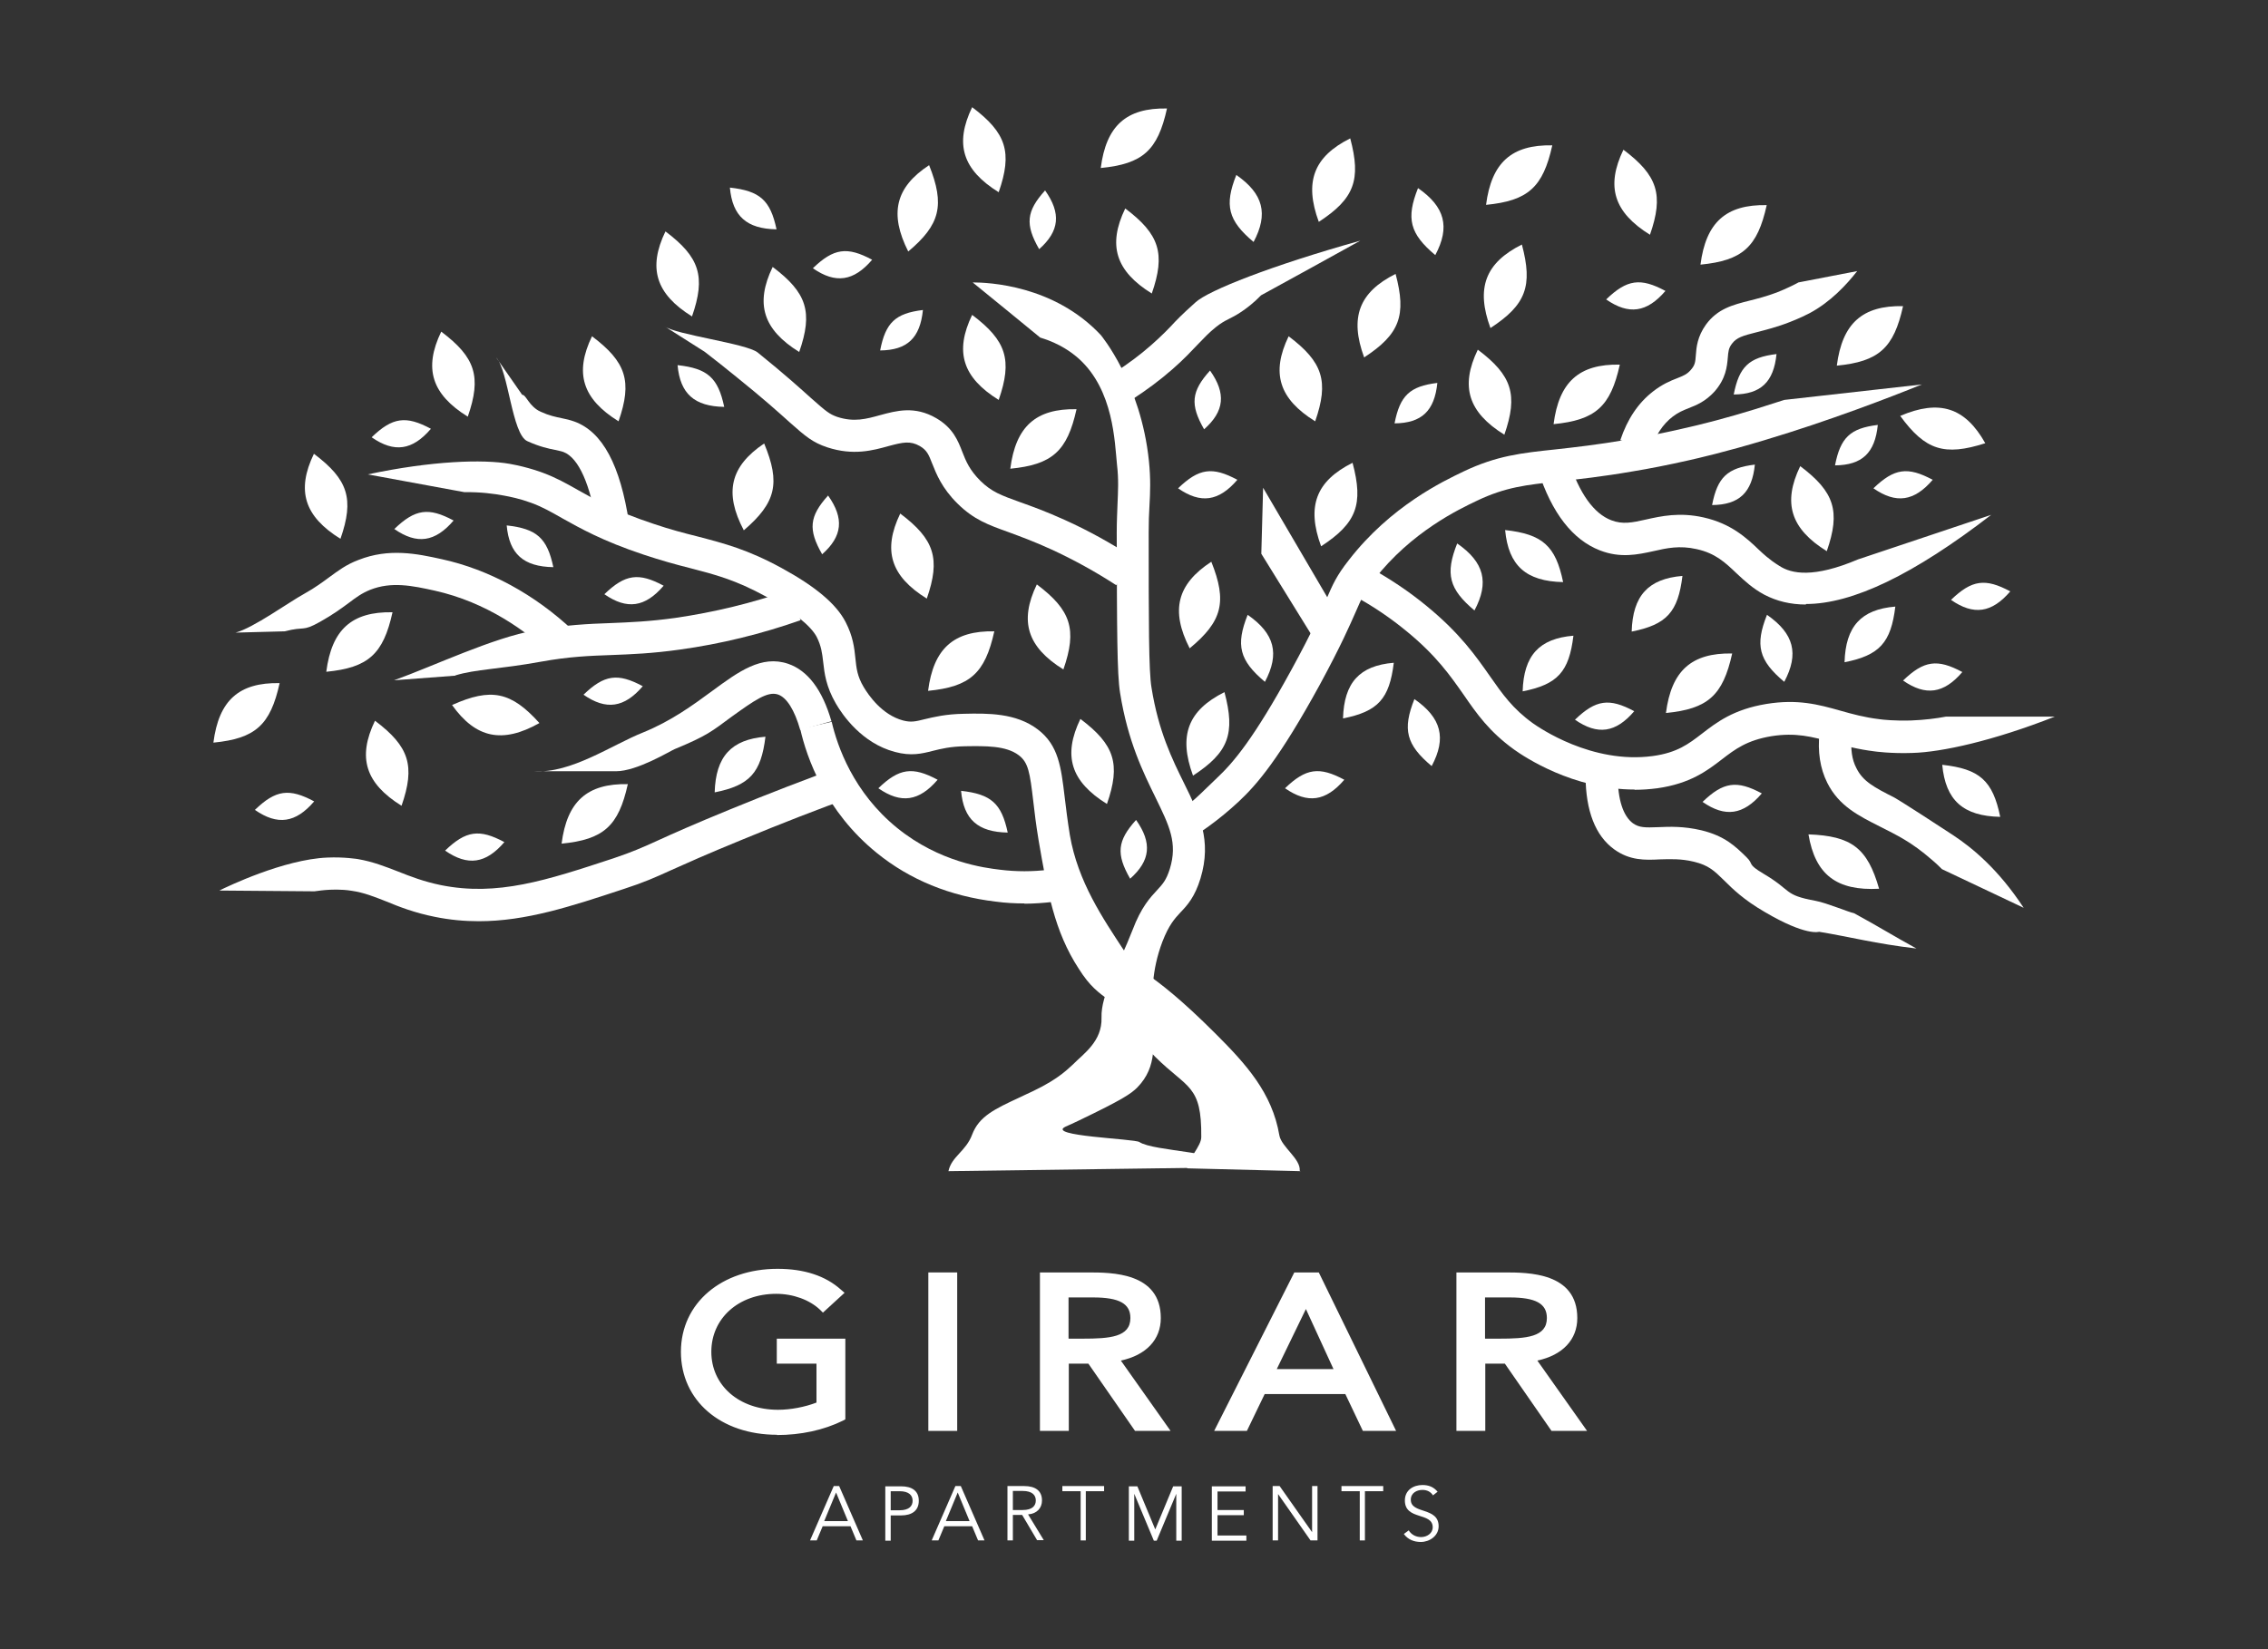 <?xml version="1.0" encoding="UTF-8"?>
<svg id="Layer_1" data-name="Layer 1" xmlns="http://www.w3.org/2000/svg" viewBox="0 0 88 64">
  <rect x="0" y="0" width="88" height="64" fill="#333333" stroke="none"/>
  <defs>
    <style>
      .cls-1 {
        fill: #fff;
      }
    </style>
  </defs>
  <g>
    <g>
      <g>
        <path class="cls-1" d="m32.64,54.97c-.76.37-1.63.54-2.5.54-2.07,0-3.56-1.23-3.56-3.06s1.59-3.06,3.59-3.06c.88,0,1.72.21,2.35.76l-.59.54c-.45-.43-1.14-.67-1.82-.67-1.53,0-2.68,1-2.68,2.42s1.12,2.42,2.76,2.42c.54,0,1.17-.12,1.66-.34v-1.78h-1.54v-.64h2.33v2.86Z"/>
        <path class="cls-1" d="m30.15,55.68c-2.19,0-3.73-1.33-3.73-3.22s1.58-3.22,3.75-3.22c1.03,0,1.86.27,2.46.81l.14.12-.84.77-.11-.11c-.41-.39-1.05-.62-1.7-.62-1.46,0-2.52.95-2.52,2.25s1.07,2.25,2.59,2.25c.49,0,1.05-.11,1.49-.28v-1.51h-1.54v-.97h2.66v3.13l-.09.05c-.75.37-1.64.56-2.57.56Zm.03-6.11c-1.98,0-3.42,1.22-3.42,2.89s1.4,2.89,3.39,2.89c.84,0,1.64-.17,2.33-.48v-2.59h-2v.31h1.54v2.06l-.1.04c-.5.22-1.15.35-1.72.35-1.7,0-2.93-1.09-2.93-2.58s1.2-2.58,2.85-2.58c.68,0,1.35.23,1.82.61l.34-.31c-.53-.4-1.23-.61-2.1-.61Z"/>
      </g>
      <g>
        <path class="cls-1" d="m36.18,49.55h.79v5.82h-.79v-5.82Z"/>
        <path class="cls-1" d="m37.14,55.53h-1.12v-6.15h1.12v6.15Zm-.79-.33h.46v-5.49h-.46v5.49Z"/>
      </g>
      <g>
        <path class="cls-1" d="m40.52,49.55h1.7c1.29,0,2.66.16,2.66,1.6,0,.85-.63,1.4-1.67,1.54l1.89,2.68h-.97l-1.81-2.61h-1.02v2.61h-.79v-5.82Zm.79,2.56h.71c.88,0,2.02,0,2.02-.96,0-.84-.84-.96-1.61-.96h-1.11v1.92Z"/>
        <path class="cls-1" d="m45.42,55.53h-1.38l-1.81-2.61h-.76v2.61h-1.12v-6.15h1.87c.92,0,2.82,0,2.82,1.77,0,.84-.57,1.44-1.55,1.65l1.93,2.73Zm-1.2-.33h.56l-1.87-2.64.27-.04c.97-.13,1.52-.63,1.52-1.37,0-1.19-1-1.44-2.49-1.44h-1.54v5.49h.46v-2.61h1.27l1.81,2.61Zm-2.21-2.92h-.87v-2.25h1.28c.49,0,1.78,0,1.78,1.13s-1.31,1.13-2.18,1.13Zm-.54-.33h.54c1.05,0,1.85-.06,1.85-.8,0-.56-.43-.8-1.45-.8h-.95v1.59Z"/>
      </g>
      <g>
        <path class="cls-1" d="m50.32,49.55h.74l2.84,5.82h-.92l-.68-1.43h-3.33l-.69,1.43h-.89l2.94-5.82Zm.36.89h-.02l-1.38,2.86h2.72l-1.32-2.86Z"/>
        <path class="cls-1" d="m54.17,55.53h-1.29l-.68-1.43h-3.13l-.69,1.43h-1.27l3.11-6.15h.95l3,6.15Zm-1.08-.33h.55l-2.67-5.49h-.54l-2.77,5.49h.52l.69-1.43h3.54l.68,1.43Zm-.83-1.74h-3.25l1.54-3.19h.23l1.47,3.19Zm-2.72-.33h2.2l-1.07-2.33-1.13,2.33Z"/>
      </g>
      <g>
        <path class="cls-1" d="m56.67,49.55h1.7c1.29,0,2.66.16,2.66,1.6,0,.85-.63,1.4-1.67,1.54l1.89,2.68h-.97l-1.81-2.61h-1.02v2.61h-.79v-5.82Zm.79,2.56h.71c.88,0,2.02,0,2.02-.96,0-.84-.84-.96-1.61-.96h-1.11v1.92Z"/>
        <path class="cls-1" d="m61.58,55.53h-1.38l-1.81-2.61h-.76v2.61h-1.12v-6.15h1.87c.92,0,2.82,0,2.82,1.77,0,.84-.57,1.44-1.55,1.65l1.93,2.73Zm-1.2-.33h.56l-1.87-2.64.27-.04c.97-.13,1.52-.63,1.52-1.37,0-1.19-1-1.44-2.49-1.44h-1.54v5.49h.46v-2.61h1.27l1.81,2.61Zm-2.21-2.92h-.87v-2.25h1.28c.49,0,1.78,0,1.78,1.13s-1.31,1.13-2.18,1.13Zm-.54-.33h.54c1.05,0,1.85-.06,1.85-.8,0-.56-.43-.8-1.45-.8h-.95v1.59Z"/>
      </g>
    </g>
    <g>
      <path class="cls-1" d="m31.68,59.78h-.25l.92-2.11h.21l.92,2.11h-.25l-.23-.55h-1.08l-.23.55Zm.31-.75h.91l-.46-1.11-.46,1.11Z"/>
      <path class="cls-1" d="m34.35,57.68h.61c.43,0,.69.18.69.56s-.26.57-.69.57h-.4v.98h-.21v-2.11Zm.21.93h.34c.38,0,.51-.17.51-.37s-.13-.37-.51-.37h-.34v.73Z"/>
      <path class="cls-1" d="m36.4,59.78h-.25l.92-2.11h.21l.92,2.11h-.25l-.23-.55h-1.08l-.23.55Zm.31-.75h.91l-.46-1.11-.46,1.11Z"/>
      <path class="cls-1" d="m39.3,59.78h-.21v-2.11h.65c.43,0,.69.18.69.56,0,.29-.19.51-.54.54l.61,1h-.26l-.58-.98h-.36v.98Zm0-1.18h.38c.38,0,.51-.17.51-.37s-.13-.37-.51-.37h-.38v.73Z"/>
      <path class="cls-1" d="m42.14,59.78h-.21v-1.91h-.71v-.2h1.62v.2h-.71v1.91Z"/>
      <path class="cls-1" d="m44.81,59.39l.71-1.71h.33v2.11h-.21v-1.82h0l-.76,1.82h-.11l-.76-1.82h0v1.82h-.21v-2.11h.33l.71,1.71Z"/>
      <path class="cls-1" d="m47.23,59.59h1.13v.2h-1.34v-2.11h1.31v.2h-1.09v.72h1.02v.2h-1.02v.8Z"/>
      <path class="cls-1" d="m50.91,59.46h0v-1.79h.21v2.11h-.27l-1.26-1.8h0v1.8h-.21v-2.11h.27l1.26,1.79Z"/>
      <path class="cls-1" d="m52.97,59.78h-.21v-1.91h-.71v-.2h1.62v.2h-.71v1.91Z"/>
      <path class="cls-1" d="m55.6,58.03c-.09-.14-.23-.21-.41-.21-.22,0-.45.12-.45.38,0,.57,1.08.27,1.08,1.03,0,.38-.36.61-.69.61-.26,0-.5-.09-.66-.31l.19-.14c.09.15.26.26.48.26s.45-.14.45-.38c0-.6-1.08-.26-1.08-1.04,0-.41.34-.6.68-.6.24,0,.43.07.59.26l-.19.15Z"/>
    </g>
  </g>
  <g>
    <g>
      <path class="cls-1" d="m50.46,45.45l-4.4-.11c.03-.36.55-.86.55-1.21.02-2.04-.53-1.87-1.78-3.11-1.32-1.31-1.28-1.82-1.74-2.16-.48-.35-.8-.58-1.23-1.26-.96-1.47-1.22-3.02-1.56-4.98-.1-.6-.16-1.1-.21-1.54-.13-1.1-.19-1.49-.56-1.77-.5-.38-1.3-.36-2.08-.35-.58.01-.94.1-1.26.18-.43.11-.84.21-1.47.04-1.28-.34-2.03-1.43-2.29-1.88-.38-.66-.44-1.16-.49-1.61-.04-.34-.07-.61-.25-.97-.23-.44-.93-1-1.97-1.57-1.19-.65-1.97-.85-2.97-1.11-.52-.13-1.1-.29-1.79-.52-1.59-.53-2.45-1.02-3.15-1.41-.42-.24-.77-.44-1.21-.6-.44-.16-.79-.23-1.06-.28-.38-.07-.9-.14-1.52-.13-1.25-.23-2.5-.46-3.75-.69,2.49-.53,4.48-.59,5.5-.41.74.13,1.3.35,1.3.35.51.19.92.42,1.36.67.68.38,1.45.82,2.93,1.31.65.22,1.19.36,1.71.49,1.03.27,1.93.5,3.25,1.22,1.32.72,2.13,1.4,2.49,2.1.29.56.34,1.01.38,1.41.04.38.07.69.32,1.11.19.32.71,1.08,1.53,1.3.31.08.48.04.84-.05.34-.08.81-.2,1.53-.21.9-.02,2.01-.04,2.86.61.8.61.9,1.45,1.04,2.62.05.42.11.91.2,1.47.31,1.82,1.29,3.25,2.11,4.5.31.48.49.61.93.93.49.36,1.24.91,2.62,2.29,1.18,1.18,2.19,2.29,2.47,3.94.08.45.83.91.79,1.37Z"/>
      <path class="cls-1" d="m23.17,20.5c-.25-1.69-.72-2.74-1.31-2.96-.08-.03-.19-.05-.32-.08-.26-.05-.62-.13-1.08-.34-.6-.27-.73-2.74-1.21-3.25l1.01,1.45c.16,0,.26.45.72.66.33.15.58.2.82.25.16.03.32.07.49.13,1.09.4,1.78,1.69,2.12,3.95l-1.24.19Z"/>
      <path class="cls-1" d="m17.67,26.22l-2.38.18c1.58-.57,3.81-1.64,5.47-1.94,1.19-.21,2.07-.25,2.93-.28.74-.03,1.51-.06,2.51-.2,1.51-.22,3.01-.58,4.45-1.09l.41,1.18c-1.51.53-3.09.92-4.69,1.14-1.07.15-1.87.18-2.64.21-.85.03-1.65.06-2.75.26-1.59.29-2.53.29-3.31.53Z"/>
      <path class="cls-1" d="m18.58,35.75c-.56,0-1.12-.05-1.71-.17-.8-.16-1.38-.39-1.89-.6-.46-.18-.85-.34-1.33-.41-.42-.07-.82-.04-.87-.04-.23.01-.42.04-.58.06l-3.69-.03c.3-.15,2.5-1.21,4.19-1.28.65-.03,1.19.06,1.19.06.58.1,1.06.29,1.55.48.48.19.99.39,1.67.53,2.19.44,4.08-.18,6.69-1.04.74-.25,1.1-.41,1.74-.7.57-.26,1.35-.61,2.79-1.2,1.46-.6,2.94-1.17,4.4-1.7l.43,1.18c-1.44.52-2.9,1.09-4.35,1.69-1.42.58-2.19.93-2.75,1.18-.66.3-1.06.48-1.86.74-2.06.68-3.79,1.25-5.62,1.25Z"/>
      <path class="cls-1" d="m20.73,29.93c1.43.09,3.01-1.02,4.21-1.5,1.11-.45,1.95-1.07,2.7-1.62,1.02-.75,1.91-1.4,2.94-1.05.76.26,1.33,1.01,1.68,2.23l-1.21.34c-.22-.78-.53-1.27-.87-1.38-.4-.13-.91.23-1.8.87-.76.56-.94.73-2.2,1.25-.19.08-1.46.86-2.28.86"/>
      <path class="cls-1" d="m21.38,25.39c-.94-.88-2.49-2.02-4.52-2.47-.86-.19-1.67-.36-2.5-.03-.32.13-.54.29-.83.51-.27.2-.61.45-1.11.73-.71.4-.57.16-1.37.37l-1.91.05c.69-.18,2.05-1.17,2.67-1.51.43-.24.72-.46.98-.65.33-.24.64-.48,1.12-.66,1.19-.47,2.28-.24,3.23-.03,1.83.4,3.6,1.36,5.11,2.78l-.86.91Z"/>
      <path class="cls-1" d="m36.8,45.45c.12-.57.68-.77.92-1.42.27-.71.87-.99,1.86-1.45.15-.07.31-.15.49-.23,1.07-.51,1.4-.91,1.56-1.04.4-.41,1.14-.89,1.11-1.82-.03-.9.67-2.02,1.2-3.39.34-.9.69-1.27.96-1.56.22-.24.35-.38.49-.82.31-1.01-.02-1.67-.55-2.76-.48-.98-1.08-2.19-1.38-4.07-.12-.73-.12-2.45-.13-6.23,0-.43.02-.78.03-1.09.02-.51.05-.95-.02-1.54-.09-.88-.13-2.88-1.47-4.1-.27-.24-.74-.6-1.51-.83-.87-.71-1.74-1.43-2.62-2.14.6,0,3.15.1,4.97,2.04,0,0,1.56,1.86,1.87,4.9.07.69.05,1.2.02,1.73-.02.31-.03.63-.03,1.02,0,3.49,0,5.41.11,6.04.27,1.69.8,2.77,1.27,3.72.58,1.18,1.08,2.19.63,3.68-.22.72-.51,1.04-.77,1.31-.23.25-.45.48-.71,1.15-.43,1.14-.4,2.07-.38,2.9.03.99.21,1.93-.59,2.75-.24.24-.55.46-2.28,1.29-.18.09-.35.16-.5.23-.8.37,2.67.47,2.86.6.56.37,3.36.37,3.65.98l-11.09.15Z"/>
      <polygon class="cls-1" points="51.08 24.95 48.94 21.49 49.01 18.93 52.15 24.29 51.08 24.95"/>
      <path class="cls-1" d="m45.63,32.88l-.22-1.2c.8-.44,1.15-.87,1.8-1.48.64-.6,1.43-1.52,2.91-4.23.81-1.48,1.13-2.23,1.35-2.73.24-.55.38-.89.87-1.51,1.63-2.1,3.67-3.06,4.44-3.43,1.3-.62,2.26-.72,3.58-.86.72-.08,1.62-.18,2.79-.38.59-.1,1.29-.23,2.11-.42.77-.17,1.74-.42,2.84-.76.45-.14.84-.27,1.13-.36,1.78-.2,3.56-.4,5.34-.6-1.21.49-3.59,1.41-6.1,2.16-1.52.46-2.62.71-2.93.78-.84.19-1.56.33-2.17.43-1.21.21-2.14.31-2.88.39-1.29.14-2.06.22-3.18.75-.69.33-2.54,1.2-3.99,3.06-.39.5-.48.71-.71,1.24-.23.52-.57,1.31-1.4,2.84-1.56,2.85-2.43,3.87-3.15,4.54-.73.68-1.55,1.28-2.44,1.77Z"/>
      <path class="cls-1" d="m70.07,23.46c-.6,0-1.13-.13-1.61-.38-.45-.24-.77-.54-1.08-.83-.44-.42-.82-.78-1.55-.94-.66-.15-1.16-.04-1.68.08-.6.13-1.27.28-2.07-.03-1.06-.41-1.87-1.45-2.4-3.1l1.19-.38c.41,1.27.97,2.05,1.65,2.31.44.17.82.09,1.35-.03.58-.13,1.3-.29,2.23-.08,1.07.24,1.67.8,2.14,1.25.43.41.69.56.8.63.47.31,1.33.48,3.05-.25,1.72-.58,3.45-1.15,5.17-1.73-3.01,2.32-5.38,3.46-7.19,3.46Z"/>
      <path class="cls-1" d="m63.42,30.64c-2.38,0-4.28-1.27-4.67-1.55-.97-.7-1.45-1.39-1.96-2.13-.52-.74-1.06-1.52-2.21-2.46-.63-.52-1.31-.98-2.03-1.37l.6-1.1c.78.43,1.53.93,2.22,1.5,1.29,1.06,1.9,1.94,2.44,2.71.49.7.88,1.26,1.67,1.83.23.16,2.28,1.59,4.65,1.27.95-.13,1.39-.47,1.91-.87.57-.44,1.22-.94,2.49-1.15,1.22-.2,2.03.02,2.88.26.46.13.93.26,1.51.33.13.02.61.07,1.23.05.53-.02.99-.08,1.36-.15,1.41,0,2.81,0,4.22,0-2.39.94-4.39,1.38-5.53,1.41-.83.03-1.46-.06-1.46-.06-.65-.08-1.18-.22-1.66-.36-.78-.21-1.4-.38-2.35-.23-.95.16-1.4.5-1.92.9-.57.44-1.23.94-2.5,1.12-.3.04-.59.06-.88.06Z"/>
      <path class="cls-1" d="m74.36,36.81c-1.61-.19-2.56-.45-3.78-.65,0,0-.5.18-2.11-.77-.81-.47-1.24-.89-1.58-1.23-.38-.37-.59-.58-1.17-.72-.5-.12-.91-.1-1.31-.09-.58.03-1.17.05-1.78-.39-.73-.53-1.1-1.49-1.11-2.84h1.25c0,.91.21,1.55.59,1.83.24.17.47.17.98.15.44-.02.99-.04,1.67.12.91.22,1.32.62,1.75,1.04.31.3,0,.25.67.65,1.12.66.76.82,2.02,1.05.43.08,1.28.44,1.49.48,1.01.55,1.42.82,2.42,1.37Z"/>
      <path class="cls-1" d="m75.35,33.73c-.09-.09-.22-.22-.4-.37-.78-.68-1.33-.94-2.02-1.29-.81-.41-1.58-.79-2.03-1.69-.28-.56-.38-1.21-.3-1.95l1.25.14c-.05.49,0,.9.18,1.24.25.51.68.74,1.47,1.14,0,0,.25.13,2.28,1.46.76.5,1.77,1.34,2.74,2.82-1.06-.5-2.11-1-3.17-1.5Z"/>
      <path class="cls-1" d="m64.06,17.47l-1.19-.39c.27-.81.69-1.44,1.27-1.89.36-.28.67-.41.93-.51.25-.1.38-.15.53-.32.17-.19.18-.31.2-.58.02-.3.06-.72.39-1.18.45-.62,1.05-.77,1.68-.93.32-.08.67-.17,1.07-.32.36-.14.71-.32.71-.32.06-.03.1-.05.13-.07.76-.15,1.52-.29,2.28-.44-.42.54-1.04,1.2-1.84,1.63-.38.2-.78.35-.78.35-.51.2-.93.3-1.27.39-.56.14-.79.21-.97.45-.13.17-.14.3-.16.54-.03.34-.07.81-.52,1.32-.35.38-.69.52-1,.64-.22.09-.4.16-.62.33-.38.29-.67.73-.85,1.29Z"/>
      <path class="cls-1" d="m43.94,15.51l-.68-1.06c.49-.32.97-.67,1.41-1.06.42-.37.69-.65.92-.9,0,0,.25-.27.8-.76.5-.46,2.96-1.43,6.39-2.39-1.28.71-2.57,1.42-3.85,2.12-.29.3-.56.5-.75.63-.46.31-.61.29-1.01.61-.26.21-.44.4-.67.64-.26.27-.54.58-1.01.99-.49.43-1.02.82-1.56,1.17Z"/>
      <path class="cls-1" d="m39.75,35.06c-.37,0-.74-.02-1.11-.07-1.78-.21-3.34-.85-4.62-1.89-1.99-1.61-2.72-3.7-2.97-4.81l1.22-.28c.22.95.84,2.74,2.54,4.12,1.65,1.34,3.41,1.55,3.98,1.62.63.08,1.28.08,1.92,0l.15,1.25c-.37.04-.74.07-1.11.07Z"/>
      <path class="cls-1" d="m43.31,22.71c-.8-.52-1.65-.99-2.52-1.39-.7-.32-1.23-.51-1.66-.67-.78-.28-1.34-.48-1.97-1.1-.62-.61-.83-1.16-.99-1.56-.14-.36-.21-.52-.48-.68-.37-.21-.65-.15-1.21,0-.61.17-1.37.38-2.38.05-.57-.19-.84-.42-1.47-.98-.4-.36-1.01-.91-2.03-1.73-.42-.34-.84-.68-1.26-1l-1.56-.99c.43.33,3.19.67,3.62,1.02,1.04.84,1.66,1.4,2.07,1.77.6.53.71.62,1.02.73.65.21,1.12.08,1.66-.07.63-.17,1.34-.37,2.18.12.65.38.84.87,1.01,1.31.14.36.28.7.7,1.12.44.43.8.56,1.52.82.45.16,1.01.36,1.76.7.93.42,1.83.92,2.68,1.48l-.69,1.05Z"/>
    </g>
    <g>
      <path class="cls-1" d="m43.85,34.1c-.55-.96-.5-1.47.23-2.28.63.89.56,1.58-.23,2.28Z"/>
      <path class="cls-1" d="m46.72,16.66c-.55-.96-.5-1.47.23-2.28.63.89.56,1.58-.23,2.28Z"/>
      <path class="cls-1" d="m40.32,9.67c-.55-.96-.5-1.47.23-2.28.63.89.56,1.58-.23,2.28Z"/>
      <path class="cls-1" d="m31.9,21.51c-.55-.96-.5-1.47.23-2.28.63.89.56,1.58-.23,2.28Z"/>
      <path class="cls-1" d="m67.27,15.31c.21-1.08.59-1.44,1.66-1.57-.11,1.09-.61,1.56-1.66,1.57Z"/>
      <path class="cls-1" d="m66.43,19.6c.21-1.08.59-1.44,1.66-1.57-.11,1.09-.61,1.56-1.66,1.57Z"/>
      <path class="cls-1" d="m71.2,18.06c.21-1.08.59-1.44,1.66-1.57-.11,1.09-.61,1.56-1.66,1.57Z"/>
      <path class="cls-1" d="m54.11,16.43c.21-1.08.59-1.44,1.66-1.57-.11,1.09-.61,1.56-1.66,1.57Z"/>
      <path class="cls-1" d="m34.15,13.6c.21-1.08.59-1.44,1.66-1.57-.11,1.09-.61,1.56-1.66,1.57Z"/>
      <path class="cls-1" d="m9.89,31.43c.81-.78,1.33-.85,2.3-.33-.72.84-1.42.94-2.3.33Z"/>
      <path class="cls-1" d="m61.11,27.93c.81-.78,1.33-.85,2.3-.33-.72.84-1.42.94-2.3.33Z"/>
      <path class="cls-1" d="m49.86,30.59c.81-.78,1.33-.85,2.3-.33-.72.84-1.42.94-2.3.33Z"/>
      <path class="cls-1" d="m22.64,26.96c.81-.78,1.33-.85,2.3-.33-.72.84-1.42.94-2.3.33Z"/>
      <path class="cls-1" d="m75.7,23.28c.81-.78,1.33-.85,2.3-.33-.72.84-1.42.94-2.3.33Z"/>
      <path class="cls-1" d="m14.42,16.97c.81-.78,1.33-.85,2.3-.33-.72.84-1.42.94-2.3.33Z"/>
      <path class="cls-1" d="m66.06,31.12c.81-.78,1.33-.85,2.3-.33-.72.84-1.42.94-2.3.33Z"/>
      <path class="cls-1" d="m73.84,26.41c.81-.78,1.33-.85,2.3-.33-.72.84-1.42.94-2.3.33Z"/>
      <path class="cls-1" d="m45.71,18.95c.81-.78,1.33-.85,2.3-.33-.72.84-1.42.94-2.3.33Z"/>
      <path class="cls-1" d="m15.3,20.53c.81-.78,1.33-.85,2.3-.33-.72.84-1.42.94-2.3.33Z"/>
      <path class="cls-1" d="m23.45,23.06c.81-.78,1.33-.85,2.3-.33-.72.84-1.42.94-2.3.33Z"/>
      <path class="cls-1" d="m17.27,33.01c.81-.78,1.33-.85,2.3-.33-.72.84-1.42.94-2.3.33Z"/>
      <path class="cls-1" d="m62.32,11.62c.81-.78,1.33-.85,2.3-.33-.72.84-1.42.94-2.3.33Z"/>
      <path class="cls-1" d="m34.08,30.59c.81-.78,1.33-.85,2.3-.33-.72.84-1.42.94-2.3.33Z"/>
      <path class="cls-1" d="m31.54,10.41c.81-.78,1.33-.85,2.3-.33-.72.84-1.42.94-2.3.33Z"/>
      <path class="cls-1" d="m72.69,18.95c.81-.78,1.33-.85,2.3-.33-.72.84-1.42.94-2.3.33Z"/>
      <path class="cls-1" d="m47.51,26.86c.43,1.61.16,2.34-1.22,3.24-.57-1.55-.2-2.53,1.22-3.24Z"/>
      <path class="cls-1" d="m59.05,9.49c.43,1.61.16,2.34-1.22,3.24-.57-1.55-.2-2.53,1.22-3.24Z"/>
      <path class="cls-1" d="m52.39,5.37c.43,1.61.16,2.34-1.22,3.24-.57-1.55-.2-2.53,1.22-3.24Z"/>
      <path class="cls-1" d="m54.15,10.63c.43,1.61.16,2.34-1.22,3.24-.57-1.55-.2-2.53,1.22-3.24Z"/>
      <path class="cls-1" d="m77.03,17.2c-1.59.51-2.33.27-3.3-1.06,1.52-.65,2.52-.33,3.3,1.06Z"/>
      <path class="cls-1" d="m52.48,17.96c.43,1.61.16,2.34-1.22,3.24-.57-1.55-.2-2.53,1.22-3.24Z"/>
      <path class="cls-1" d="m65.28,22.35c-.17,1.4-.61,1.89-1.97,2.16.04-1.39.64-2.05,1.97-2.16Z"/>
      <path class="cls-1" d="m54.08,25.72c-.17,1.4-.61,1.89-1.97,2.16.04-1.39.64-2.05,1.97-2.16Z"/>
      <path class="cls-1" d="m61.05,24.67c-.17,1.4-.61,1.89-1.97,2.16.04-1.39.64-2.05,1.97-2.16Z"/>
      <path class="cls-1" d="m73.54,23.54c-.17,1.4-.61,1.89-1.97,2.16.04-1.39.64-2.05,1.97-2.16Z"/>
      <path class="cls-1" d="m29.7,28.59c-.17,1.4-.61,1.89-1.97,2.16.04-1.39.64-2.05,1.97-2.16Z"/>
      <path class="cls-1" d="m38.58,24.5c-.36,1.63-.94,2.15-2.57,2.31.21-1.64.99-2.34,2.57-2.31Z"/>
      <path class="cls-1" d="m68.55,7.96c-.36,1.63-.94,2.15-2.57,2.31.21-1.64.99-2.34,2.57-2.31Z"/>
      <path class="cls-1" d="m45.28,4.21c-.36,1.63-.94,2.15-2.57,2.31.21-1.64.99-2.34,2.57-2.31Z"/>
      <path class="cls-1" d="m62.85,14.15c-.36,1.63-.94,2.15-2.57,2.31.21-1.64.99-2.34,2.57-2.31Z"/>
      <path class="cls-1" d="m60.23,5.64c-.36,1.63-.94,2.15-2.57,2.31.21-1.64.99-2.34,2.57-2.31Z"/>
      <path class="cls-1" d="m29.65,17.21c.64,1.54.46,2.3-.79,3.37-.77-1.46-.53-2.48.79-3.37Z"/>
      <path class="cls-1" d="m67.21,25.36c-.36,1.63-.94,2.15-2.57,2.31.21-1.64.99-2.34,2.57-2.31Z"/>
      <path class="cls-1" d="m41.77,15.88c-.36,1.63-.94,2.15-2.57,2.31.21-1.64.99-2.34,2.57-2.31Z"/>
      <path class="cls-1" d="m24.36,30.43c-.36,1.63-.94,2.15-2.57,2.31.21-1.64.99-2.34,2.57-2.31Z"/>
      <path class="cls-1" d="m15.23,23.76c-.36,1.63-.94,2.15-2.57,2.31.21-1.64.99-2.34,2.57-2.31Z"/>
      <path class="cls-1" d="m10.85,26.51c-.36,1.63-.94,2.15-2.57,2.31.21-1.64.99-2.34,2.57-2.31Z"/>
      <path class="cls-1" d="m73.84,11.88c-.36,1.63-.94,2.15-2.57,2.31.21-1.64.99-2.34,2.57-2.31Z"/>
      <path class="cls-1" d="m47,21.8c.62,1.55.43,2.31-.84,3.36-.75-1.47-.49-2.49.84-3.36Z"/>
      <path class="cls-1" d="m36.05,6.41c.62,1.55.43,2.31-.81,3.35-.74-1.47-.5-2.49.81-3.35Z"/>
      <path class="cls-1" d="m37.29,30.69c1.17.13,1.57.49,1.81,1.62-1.16-.02-1.71-.51-1.81-1.62Z"/>
      <path class="cls-1" d="m28.32,7.28c1.17.13,1.57.49,1.81,1.62-1.16-.02-1.71-.51-1.81-1.62Z"/>
      <path class="cls-1" d="m19.66,20.39c1.17.13,1.57.49,1.81,1.62-1.16-.02-1.71-.51-1.81-1.62Z"/>
      <path class="cls-1" d="m26.29,14.17c1.17.13,1.57.49,1.81,1.62-1.16-.02-1.71-.51-1.81-1.62Z"/>
      <path class="cls-1" d="m58.4,20.57c1.45.16,1.96.61,2.25,2.02-1.44-.03-2.12-.64-2.25-2.02Z"/>
      <path class="cls-1" d="m75.36,29.68c1.45.16,1.96.61,2.25,2.02-1.44-.03-2.12-.64-2.25-2.02Z"/>
      <path class="cls-1" d="m41.92,27.9c1.33,1,1.57,1.75,1.03,3.3-1.4-.87-1.72-1.87-1.03-3.3Z"/>
      <path class="cls-1" d="m43.66,8.09c1.33,1,1.57,1.75,1.03,3.3-1.4-.87-1.72-1.87-1.03-3.3Z"/>
      <path class="cls-1" d="m40.23,22.68c1.33,1,1.57,1.75,1.03,3.3-1.4-.87-1.72-1.87-1.03-3.3Z"/>
      <path class="cls-1" d="m25.82,8.98c1.33,1,1.57,1.75,1.03,3.3-1.4-.87-1.72-1.87-1.03-3.3Z"/>
      <path class="cls-1" d="m17.12,12.87c1.33,1,1.57,1.75,1.03,3.3-1.4-.87-1.72-1.87-1.03-3.3Z"/>
      <path class="cls-1" d="m50,13.05c1.33,1,1.57,1.75,1.03,3.3-1.4-.87-1.72-1.87-1.03-3.3Z"/>
      <path class="cls-1" d="m34.93,19.93c1.33,1,1.57,1.75,1.03,3.3-1.4-.87-1.72-1.87-1.03-3.3Z"/>
      <path class="cls-1" d="m22.97,13.05c1.33,1,1.57,1.75,1.03,3.3-1.4-.87-1.72-1.87-1.03-3.3Z"/>
      <path class="cls-1" d="m57.34,13.57c1.33,1,1.57,1.75,1.03,3.3-1.4-.87-1.72-1.87-1.03-3.3Z"/>
      <path class="cls-1" d="m17.54,27.36c1.52-.68,2.29-.52,3.39.7-1.44.81-2.47.59-3.39-.7Z"/>
      <path class="cls-1" d="m37.72,12.22c1.33,1,1.57,1.75,1.03,3.3-1.4-.87-1.72-1.87-1.03-3.3Z"/>
      <path class="cls-1" d="m37.72,4.16c1.33,1,1.57,1.75,1.03,3.3-1.4-.87-1.72-1.87-1.03-3.3Z"/>
      <path class="cls-1" d="m12.18,17.61c1.33,1,1.57,1.75,1.03,3.3-1.4-.87-1.72-1.87-1.03-3.3Z"/>
      <path class="cls-1" d="m14.55,27.97c1.33,1,1.57,1.75,1.03,3.3-1.4-.87-1.72-1.87-1.03-3.3Z"/>
      <path class="cls-1" d="m69.85,18.09c1.33,1,1.57,1.75,1.03,3.3-1.4-.87-1.72-1.87-1.03-3.3Z"/>
      <path class="cls-1" d="m70.17,32.38c1.67.06,2.29.53,2.74,2.11-1.65.09-2.48-.55-2.74-2.11Z"/>
      <path class="cls-1" d="m29.98,10.36c1.33,1,1.57,1.75,1.03,3.3-1.4-.87-1.72-1.87-1.03-3.3Z"/>
      <path class="cls-1" d="m62.99,5.81c1.33,1,1.57,1.75,1.03,3.3-1.4-.87-1.72-1.87-1.03-3.3Z"/>
      <path class="cls-1" d="m49.08,26.46c-.99-.83-1.14-1.42-.67-2.6,1.05.73,1.25,1.51.67,2.6Z"/>
      <path class="cls-1" d="m57.21,23.69c-.99-.83-1.14-1.42-.67-2.6,1.05.73,1.25,1.51.67,2.6Z"/>
      <path class="cls-1" d="m55.55,29.73c-.99-.83-1.14-1.42-.67-2.6,1.05.73,1.25,1.51.67,2.6Z"/>
      <path class="cls-1" d="m69.23,26.46c-.99-.83-1.14-1.42-.67-2.6,1.05.73,1.25,1.51.67,2.6Z"/>
      <path class="cls-1" d="m55.69,9.9c-.99-.83-1.14-1.42-.67-2.6,1.05.73,1.25,1.51.67,2.6Z"/>
      <path class="cls-1" d="m48.64,9.39c-.99-.83-1.14-1.42-.67-2.6,1.05.73,1.25,1.51.67,2.6Z"/>
    </g>
  </g>
</svg>